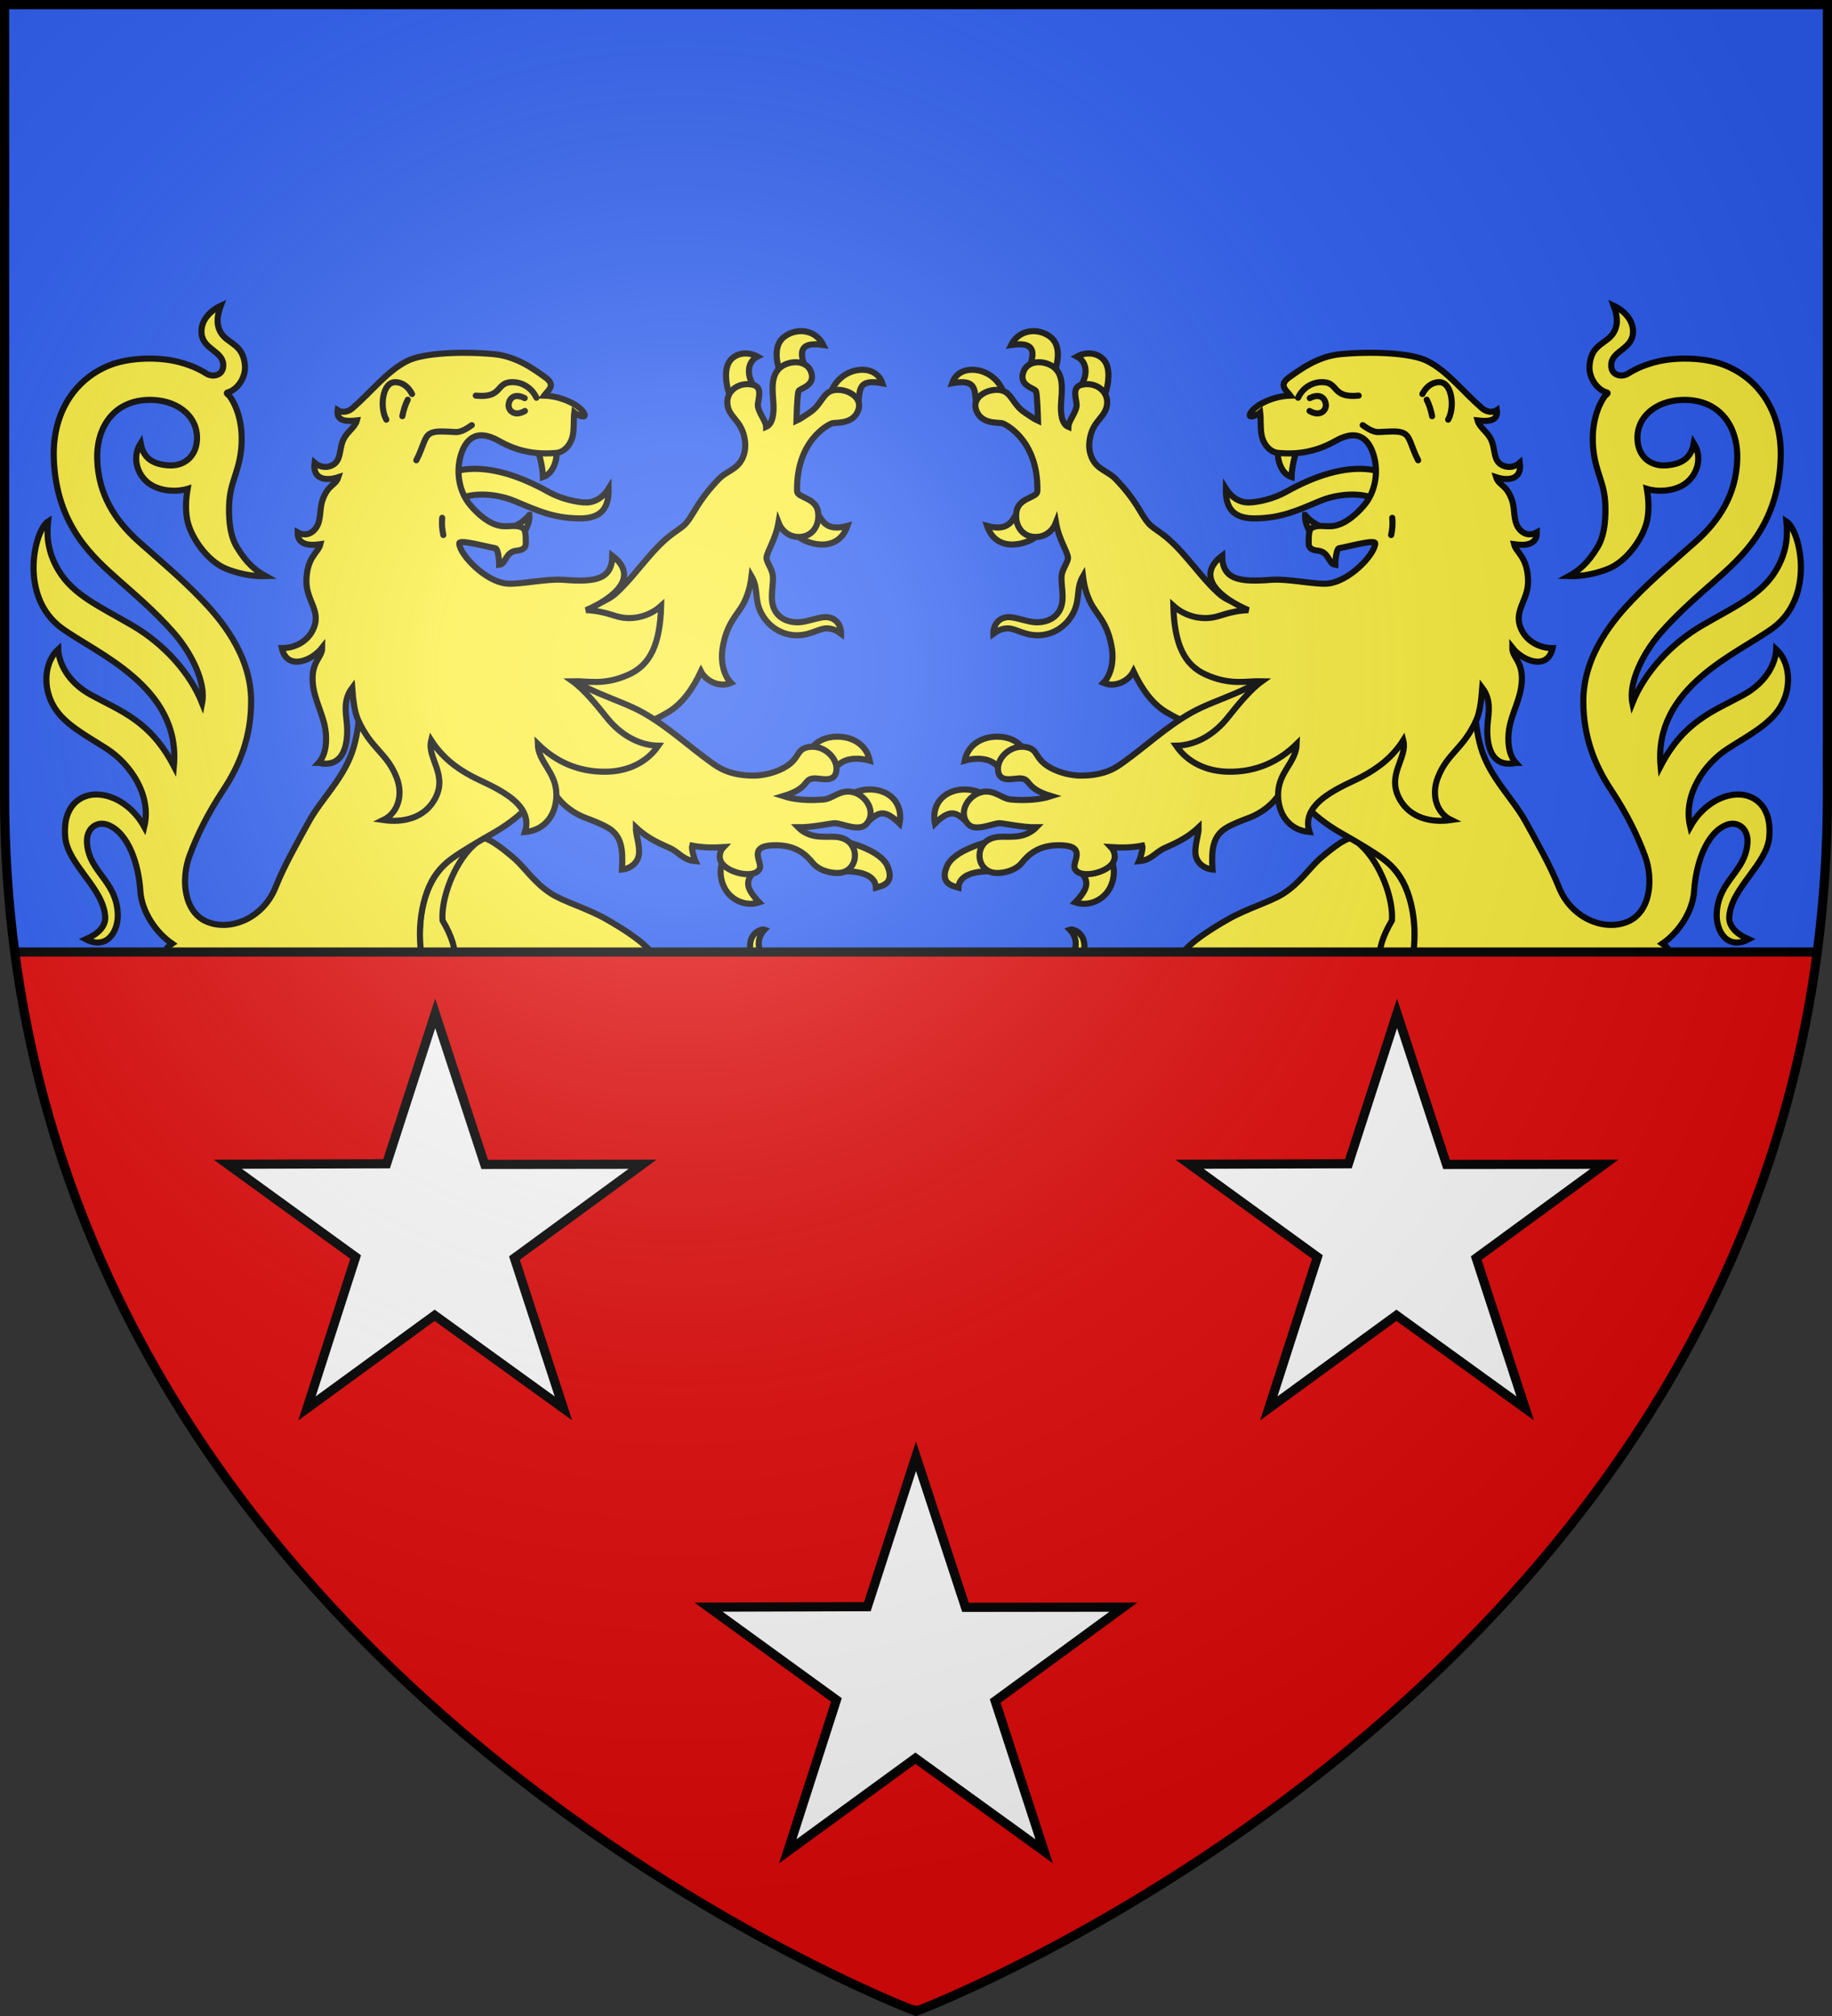 <svg xmlns="http://www.w3.org/2000/svg" xmlns:xlink="http://www.w3.org/1999/xlink" width="600" height="660" version="1.0"><rect width="100%" height="100%" fill="#333333" stroke="none"/><defs><radialGradient id="f" cx="221.445" cy="226.331" r="300" fx="221.445" fy="226.331" gradientTransform="matrix(1.353 0 0 1.349 -77.63 -85.747)" gradientUnits="userSpaceOnUse" xlink:href="#a"/><linearGradient id="a"><stop offset="0" stop-color="#fff" stop-opacity=".314"/><stop offset=".19" stop-color="#fff" stop-opacity=".251"/><stop offset=".6" stop-color="#6b6b6b" stop-opacity=".125"/><stop offset="1" stop-opacity=".125"/></linearGradient><clipPath id="c" clipPathUnits="userSpaceOnUse"><path fill="none" fill-rule="evenodd" stroke="#000" stroke-width="3" d="M659.522 626.266s-298.5-112.32-298.5-397.772V-30.058h597v258.552c0 285.451-298.5 397.772-298.5 397.772z"/></clipPath></defs><path fill="#2b5df2" fill-rule="evenodd" d="M300 658.5s298.5-112.32 298.5-397.772V2.176H1.5v258.552C1.5 546.18 300 658.5 300 658.5z"/><use width="100%" height="100%" fill="#fcef3c" stroke="#000" stroke-width="2" transform="matrix(-1 0 0 1 600.81 0)" xlink:href="#b"/><g id="b" fill="#fcef3c" fill-opacity="1" stroke="#000" stroke-dasharray="none" stroke-miterlimit="4" stroke-opacity="1" stroke-width="2.998"><g fill-rule="evenodd"><path d="M319.682 131.97c-.559-4.327.222-8.02-7.85-6.508 1.262-3.668 4.724-4.835 8.198-4.27 3.876.63 7.407 3.471 8.727 7.54zM337.311 119.91c.856-2.998 3.005-8.356-6.129-6.982 2.278-4.598 7.744-5.754 12.046-3.173 4.395 2.636 3.417 7.998 2.171 12.263zM353.668 126.744c2.81-3.834 2.407-8.317-.926-10.019 3.52-1.979 8.176-1.022 9.668 2.575 1.279 3.085.386 8.1-1.023 11.09z" stroke-width="2"/></g><path fill-rule="evenodd" d="M339.593 175.44c-1.97 2.168-12.977 6.436-16.324-3.265 7.045 1.932 8.254-1.827 9.85-4.22zM327.054 251.278c-2.253-2.926-6.555-3.52-11.11-2.25 1.056-5.25 5.734-8.026 11.116-7.856 3.46.109 6.434 1.575 7.884 3.78zM317.837 270.028c-3.905-2.88-5.482-6.531-11.632-.425-.885-4.492.987-8.644 5.447-10.377 5.068-1.97 9.9.456 9.9.456zM324.719 285.235c-5.513-.065-10.584 1.122-10.816 5.359-1.726-.519-6.24-1.198-3.776-6.989 2.31-5.429 13.54-8.003 13.54-8.003zM353.823 285.258c2.61 3.055 3.13 5.109-1.66 10.162 4.326 1.457 9.132-.606 11.311-4.645 1.51-2.797 1.77-6.363.649-8.802zM348.004 372.326c-4.258-3.254-10.267-5.24-13.053-2.245-.163-4.1 5.078-7.353 10.514-7.502 3.812-.105 7.63 1.192 9.66 3.23-1.502 1.505-4.596 3.478-7.12 6.517zM339.772 387.534c-4.352-1.023-9.39-1.155-9.248 4.221-5.522-.627-5.504-7.827.433-10.868 4.588-2.35 9.164-2.011 10.887-1.403zM350.76 403.827c-4.898.583-11.36-.141-10.716 6.763-3.899.29-5.45-6.088-2.243-10.601 2.272-3.197 5.566-4.558 8.948-4.907zM379.903 400.473c3.611 2.621 6.517 6.48 4.735 10.062 3.326-.356 5.937-2.433 6.2-5.616.31-3.751-1.389-7.372-2.759-9.15zM491.065 415.836c-6.752-.974-7.697 2.436-7.88 5.492-6.447-2.163-4.747-9.706-.438-12.204 3.451-2.002 7.166-1.802 11.084-1.066zM499.55 429.503c-8.106 2.81-9.176 4.468-9.864 10.426-2.805-1.893-4.634-7.67-1.469-12.434 1.994-3.001 6.483-4.893 9.745-5.337zM516.69 432.72c.18 1.602-.237 3.063-1.737 4.295-2.886 2.37-5.184 4.224-1.126 6.34-3.629 1.23-9.48 1.318-9.538-5.756-.031-3.755 2.137-6.301 4.7-8.288zM534.362 414.56c5.063.1 7.042 3.656 5.09 7.207 3.538.34 6.759-2.377 7.023-5.917.342-4.582-2.574-7.408-5.977-9.26z" stroke-width="2"/><path fill-rule="evenodd" d="M347.671 188.718c-.198 4.023 1.64 8.872-1.612 12.479-1.485 1.646-3.877 2.612-6.807 2.525-2.772-.083-6.737-1.796-9.095-1.684-3.291.158-4.865 2.822-4.808 5.442 1.391-1.025 2.813-1.787 4.807-1.762 2.617.032 5.609 2.567 10.576 2.225 4.753-.328 8.85-3.27 10.933-7.576 2.123-4.388.698-7.716 3.022-11.72.36 2.957.998 5.678 2.508 8.71 1.955 3.926 5.74 6.49 7.014 15.249.519 3.56-.164 8.268-2.824 10.949 3.836 1.654 8.264-.628 9.85-3.728 2.556 5.442 5.957 10.427 10.67 13.277 6.069 3.67 12.138 5.67 19.16 6.204l13.056-11.186 7.398-24.454c-3.804-1.307-8.198-3.073-11.468-4.31-3.719-1.407-7.771-2.227-10.995-5.142-3.894-3.52-7.5-8.283-11.097-12.38-7.132-8.123-9.586-7.893-11.993-10.735-2.487-2.937-3.56-6.98-10.579-14.288-1.932-2.011-4.619-2.818-6.405-4.77-1.742-1.902-2.413-4.643-2.222-6.993.539-6.623 4.396-7.86 5.523-11.325 1.667-5.126-3.123-8.94-8.068-7.752-3.642.875-1.304 5.389-1.635 7.101-.487 2.52-2.61 4.707-2.674 6.676-2.165-.906-2.594-4.336-2.402-7.628.241-4.144 1.165-9.672-2.837-12.247-3.104-1.997-8.212-1.92-9.528 1.986-1.528 4.54 3.809 5.22 4.161 6.219.42 1.189.625 8.465.66 9.668-1.391-.627-2.58-1.552-4.205-2.599-4.381-2.824-4.285-7.05-8.54-7.483-3.92-.398-8.937 2.366-7.534 6.494 1.687 4.965 7.456 3.99 8.717 4.453 1.432.527 11.701 5.918 11.355 22.209-.046 2.202-6.224 2.05-6.87 6.787-.643 4.709 2.212 8.432 6.684 8.178 3.346-.19 5.42-2.468 6.278-4.715.95 5.598 3.773 9.472 3.923 11.475.11 1.456-1.98 3.804-2.097 6.171zM420.258 292.584c-4.063 2.603-11.862 4.829-18.013 8.345-11.381 6.506-16.87 11.324-17.344 16.36-.048.513-1.528 5.613-8.142 10.325-3.957 2.818-9.125 4.986-14.796 4.641-3.771-.229-9.03-1.481-10.704-6.003-2.765-7.467 4.857-10.068 3.808-17.606-.475-3.41-3.636-4.642-4.65-4.285 1.45 1.519 2.202 3.616 1.804 5.716-.679 3.589-3.636 5.767-5.22 9.826-1.527 3.914-1.523 10.028 3.73 13.9 4.913 3.622 13.453 5.054 21.57 2.655 8.092-2.391 11.024-5.842 13.722-8.968-.635 3.616.376 5.017-.393 7.738-1.452 5.141-5.625 7.803-10.408 9.694 5.825 3.595 11.834.61 14.151-3.318 2.181-3.698 3.404 7.084 1.553 13.85-1.24 4.532-3.684 8.389-7.128 11.025-7.715 5.906-14.267 6.342-21.556 4.415-4.202-1.11-2.67-5.444-8.731-6.172-2.709-.325-6.212 3.518-6.255 6.421-.066 4.633 12.056 5.562 13.155 6.736-2.776 1.885-7.04 2.765-10.822 2.584-1.393-.067-5.064-3.124-8.175-1.552-1.882.95-5.423 4.87-2.406 8.643 3.159 3.952 7.864.344 10.246-.436 1.94-.635 10.811-.186 14.63-.937-1.427 2.378-4.973 4.512-8.63 5.515-4.354 1.194-7.125-.003-9.014 2.838-2.695 4.054.744 10.219 4.686 9.925 7.376-.541 6.47-8.43 14.377-9.717 3.322-.54 7.154-.51 9.503.031 3.306.762-.927 3.818 2.706 5.873 4.312 2.44 11.105-2.136 11.186-4.078.147-3.485-2.358-3.725-3.936-5.194 4.982.39 9.062.208 12.532-1.842.035 2.453-1.241 4.192-.847 6.76.376 2.449 2.16 3.404 4.058 3.178-.45-5.727 3.718-6.944 6.355-10.437 1.312-1.738 2.172-3.386 3.04-5.096.43 4.385.853 10.583 9.439 8.57-3.827-2.305-4.235-7.22-3.286-12.061.335-1.71 1.229-3.204 2.657-4.296 2.402-1.837 6.887 2.214 12.957-1.606-2.58-.758-3.311-2.239-3.094-3.775.282-1.999 1.348-3.756 1.404-5.3.112-3.065-1.812-5.518-3.317-7.652-2.527-3.583-2.324-10.034-2.085-15.165.335-7.18 2.25-12.44 12.412-19.513 9.477-6.597 27.476-3.303 27.572-4.72 2.249-33.234-7.92-37.484-16.601-42.566-4.173-2.442-5.715-3.155-15.186 4.84-3.872 3.268-6.821 8.242-12.514 11.89z" stroke-width="2"/><path fill-rule="evenodd" d="M445.815 276.782c6.36 6.018 10.574 17.424 10.058 24.56-6.319 10.69-4.621 16.824 1.485 17.145 4.982.267 6.033-5.296 5.982-12.093-.047-6.064-.794-11.119-3.23-16.375-3.323-7.173-8.817-10.535-14.295-13.237z" stroke-width="2"/><path fill-rule="evenodd" d="M529.498 315.814c4.541-.306 9.328-5.457 17.351 3.088 1.542-3.313 1.274-7.529-2.392-9.972 5.215-3.57 9.954-10.368 10.392-17.296.53-8.37 3.773-18.892 10.586-21.569 3.614-1.42 7.095 1.114 6.893 5.604-.438 9.745-9.513 12.406-10.08 23.306-.313 6.009 3.604 12.116 10.418 8.53-3.918-1.689-6.516-4.22-6.32-7.361.591-9.438 12.336-17.155 13.1-26.072.897-10.49-5.104-13.649-9.357-13.947-5.696-.4-12.53 3.349-16.536 10.548-2.47-10.277 4.511-20.506 12.232-25.509 6.47-4.19 13.844-7.902 17.355-13.795 3.96-6.644 2.924-14.853-1.407-18.802-.118 3.917-2.695 10.557-10.798 14.969-9.837 5.356-19.398 8.527-27.08 23.282-2.34-25.996 25.343-36.843 36.749-45.194 14.155-10.365 8.905-32.049 4.458-34.916.344 3.645.638 9.357-3.545 16.226-4.839 7.945-13.553 11.71-24.03 17.816-10.417 6.074-18.955 15.573-22.87 25.416-1.311-6.544 3.32-16.186 9.288-23.007 6.18-7.065 13.619-13.308 17.844-17.073 8.415-7.5 20.688-17.896 21.434-40.038.529-15.572-7.485-26.268-18.453-30.541-6.432-2.506-15.773-2.672-22.163-1.072-3.206.803-6.392 1.995-9.364 3.883-2.093 1.33-5.78.636-5.503-3.08.325-4.378 6.557-4.856 7.093-9.991.443-4.236-2.853-7.55-6.294-9.145.916 2.565 1.785 5.59.077 8.627-2.227 3.96-7.5 3.676-8 11.075-.248 3.7 2.32 7.801 5.842 8.747.42.243-.587.784-.872 1.196-3.727 5.389-4.25 12.407-3.737 17.253.856 8.091 3.733 10.879 3.957 18.386.07 2.34.236 9.09-2.47 13.608-3.336 5.57-6.254 7.818-9.52 9.628 4.676.176 9.64-1.03 13.1-2.473 6.395-2.666 11.676-10.776 12.633-16.089.638-3.538.392-6.824-.151-10.018 3.188.99 8.696 1.005 12.483-1.641 3.889-2.717 5.937-8.428 2.905-13.288-.88 5.024-4.177 6.921-9.19 7.246-4.77.308-8.662-2.577-9.208-7.75-.806-7.624 5.554-13.353 14.484-13.682 11.83-.436 18.477 8.088 18.133 19.468-.344 11.407-5.779 19.932-13.59 26.912-6.71 5.996-13.784 11.835-20.742 19.092-5.427 5.66-16.097 17.637-16.076 33.165.015 11.506 3.594 20.721 9.04 28.968 5.445 8.247 8.721 15.15 11.118 21.59 2.88 7.742 1.888 18.43-5.604 21.607-7.76 3.292-18.518-1.132-22.55-11.258-2.822-7.085-7.082-14.541-10.973-21.609-4.156-7.546-11.842-14.44-14.656-24.398-2.495-8.827-2.196-19.107-1.709-24.312 1.335-14.263-3.416-27.536-16.997-31.777-13.58-4.242-24.874-.444-32.21 6.295-7.438 6.834-8.667 15.815-15.979 23.79-7.01 7.645-19.351 10.095-27.78 14.823-8.384 4.703-15.185 11.215-22.51 16.402-1.983 1.404-5.587 4.2-13.616 4.237-2.86.013-6.638-.728-9.844-2.43-5.527-2.936-4.02-5.911-7.841-6.83-4.985-1.196-9.77 3.124-9.606 7.177.192 4.83 5.193 2.837 7.514 3.01 3.434.258 1.244 3.179 9.927 5.792-3.911 1.251-8.651 1.506-13.196 1.103-3.05-.27-5.404-3.325-9.456-2.451-4.694 1.011-8.082 6.953-4.412 10.65 2.293 2.31 7.662-.27 9.971-.43 1.247-.086 7.53 1.395 12.21 1.338-1.453 1.493-3.641 2.738-6.615 2.992-3.58.306-5.562-.265-8 .61-6.083 2.184-5.026 11.581 2.04 11.355 3.364-.107 6.242-1.42 7.73-3.215 2.009-2.42 5.37-6.265 13.394-5.847 7.896.412 3.238 5.51 4 7.508 1.325 3.48 9.765 1.823 12.312-1.493 1.46-1.901.775-4.201-.4-5.413 3.722.245 7.11.114 10.255-.497.268.904-.519 3.902-1.077 5.086 4.038-.322 5.152-2.763 8.278-4.239 2.835-1.338 7.038-2.867 11.259-6.854.04 2.432-1.148 5.035-1.076 8.202.077 3.321 2.778 5.339 5.598 5.614-.378-6.64.098-11.02 4.633-13.69 2.21-1.301 5.012-2.342 7.377-3.24 3.803-1.444 6.962-3.894 8.949-6.464.561-.726 4.214-4.263 5.045-3.334.963 1.658 1.854 3.36 5.39 6.78 3.383 3.272 6.999 5.898 11.023 8.173 4.612 2.607 10.233 5.927 13.388 8.245 3.564 2.618 6.27 5.876 8.083 10.898 1.728 4.786 2.519 10.617 2.246 15.78-.204 3.868-.485 7.128-.064 10.672.46 3.873 3.376 5.464 3.227 9.064-.062 1.493-3.816 3.281-3.938 7.513-.165 5.747 2.664 8.124 2.538 11.723-.101 2.9-2.125 5.107-4.402 6.147 2.308 3.487 8.199.693 9.738-3.537 2.27 2.865 3.9 7.385 3.668 12.53-.613 6.928-5.462 10.939-13.776 14.87-5.665 2.679-16.195 9.327-16.572 17.381-.161 3.504.62 6.198 2.584 8.342-.542-3.276-.096-6.675 2.099-10.081 5.145-7.988 15.327-10.47 22.953-15.303 7.121-4.514 10.012-10.286 10.28-16.659.215-5.003-1.785-12.499-1.796-14.266 2.18 2.942 4.016 5.082 6.61 6.984 3.178 2.329 7.087 3.86 10.3 5.577 3.835 2.05 7.113 4.991 10.115 7.63 2.444 2.147 5.471 4.96 7.24 7.88.425.7 1.343 3.874 1.303 7.101-.024 1.88-.098 6.21-.466 9.346-.469 3.989-1.879 8.413-4.555 12.068-1.626 2.219-3.964 3.942-6.787 4.998-3.649 1.366-6.033-.42-8.693-.26-4.307.259-6.24 5.749-3.844 8.901 2.039 2.682 5.247.149 7.537-1.116 2.106-1.162 6.169-1.258 10.16-2.737-5.362 8.321-7.822 5.59-10.257 7.804-2.924 2.66-1.34 10.618 2.737 9.693 4.353-.988 3.39-4.316 4-4.817 1.333-1.097 5.826-3.38 9.779-8.225 0 0 .023 3.508-.807 5.38-1.016 2.293-5.247 2.945-5.565 6.379-.44 4.749 4.724 5.97 8.373 4.305 6.093-2.779 1.149-8.615 3.094-11.082 2.047-2.597 3.57.109 9.938-8.767.696 1.334 2.357 2.071 4.128 1.852 4.609-.569 9.42-6.323 6.15-9.769-1.805-1.9-7.689.1-6.2-1.49 2.623-2.805 4.726-9.052 5.403-10.995 1.254 2.496 2.79 5.48 7.24 4.872-3.294-7.173 1.813-6.848 2.03-12.037.062-1.48-.558-3.234-1.306-4.41 4.99 2.585 15.117 3.697 14.189-4.879-5.214 3.893-8.506 1.748-11.973-.438-2.383-1.504-5.065-3.923-4.849-8.453.229-4.842 3.457-3.57 3.921-8.936.152-1.753-.266-3.928-1.76-4.715-2.301-1.213-5.193.355-4.696-3.592.263-2.094 6.21-5.98 9.113-7.68-1.89-.16-5.544.024-8.267.897-2.298.737-5.993 3.071-9.627 2.659-2.248-.255-5.206-2.79-7.934-5.652-3.735-3.919-6.84-8.918-8.86-14.796-1.603-4.664-2.43-13.183-1.173-12.986 4.62 1.463 8.8 3.464 13.988 3.116z" stroke-width="2"/><path fill-rule="evenodd" d="M464.161 163.527c-5.737.146-11.27.296-16.083-1-4.484-1.207-10.795-.577-15.629 1.437-7.776 3.24-12.75 5.613-21.23 5.753-7.141.117-9.877-3.148-9.74-9.79 2.11 3.353 4.86 4.566 7.278 4.576 3.11.014 8.428-1.23 12.36-3.437 20.355-11.422 35.419-9.379 43.044 2.46zM427.437 168.605c-.156 2.032.78 4.45 1.915 5.843l4.181-1.663c-2.387-.871-4.625-2.357-6.096-4.18z" stroke-width="2"/><path fill-rule="evenodd" d="M422.998 156.192c-3.863-1.238-4.847-6.833-4.374-8.755l6.3-.523c-.865 2.063-1.845 5.999-1.926 9.278z" stroke-width="2"/><path fill-rule="evenodd" d="M496.462 249.757c-2.426-2.652-2.804-7.156-2.215-11.008.803-5.251 3.828-9.9 4.158-15.642.381-6.717-3.141-7.787-3.118-11.074 3.452 4.417 11.576 7.563 13.219.147-4.1.046-8.131-2.065-9.999-5.624-3.362-6.41 2.025-9.626 1.952-16.32-.085-7.899-3.892-9.264-4.58-12.065 3.492.508 7.524.324 7.462-3.88-1.96 1.09-4.174.879-5.835-1.21-1.992-2.505-1.285-6.312-2.27-9.215-1.828-5.392-4.315-4.767-5.227-7.637 3.79 1.242 8.517.94 7.76-4.73-1.47 1.31-3.566 1.775-5.492.949-3.463-1.487-2.354-5.524-4.063-8.806-1.238-2.377-3.734-3.843-4.294-5.997 3.167.364 6.828.393 6.31-3.353-1.477.947-3.482.557-4.883-.664-6.554-5.718-11.314-12.156-17.979-15.484-5.403-2.698-18.37-3.117-28.23-2.21-7.266.668-12.907 4.714-16.978 7.654-3.55 2.561-.84 4.192.448 5.923-3.353.098-6.872 1.114-9.8 2.8-1.69.974-3.799 2.855-3.455 3.836.199.567 2.389-.216 3.375-1.077.275 2.275.021 4.964.448 7.303.56 3.077 2.76 5.636 5.374 5.893 6.93.68 12.998-.604 18.784-3.889 7.834-4.446 11.173-.138 12.613 4.839 1.452 5.018.736 11.619-3.264 16.291-2.076 2.426-5.98 6.265-10.276 6.727-2.41.26-4.905-.58-6.864.662-.998.633-.911 3.061-.939 5.039-.022 1.543 1.262 2.193 2.92 2.337 3.844.334 3.474 4.35 5.78 4.627-.007-1.034.353-5.248 1.26-5.413 3.642-.664 11.89-2.99 11.842-1.568-.123 3.578-8.655 12.766-15.995 13.169-4.103.226-12.892-1.673-17.95-1.275-10.606.828-16.076-.006-16.194-7.876-9.14 6.965-.277 14.023 8.603 17.825-2.978.048-6.172.761-9.617 1.88-5.12 1.664-10.95.33-14.972-3.313.34 12.675 3.652 19.372 10.558 22.492 8.206 3.708 13.264 2.06 18.467 2.199-3.928 2.816-8.037 7.953-11.39 12.12-3.768 4.68-9.617 8.859-16.72 8.994 3.83 5.556 10.007 8.384 17.023 8.51 9.468.173 16.768-3.504 22.471-9.083-.193 6.08-5.984 9.083-6.099 16.413-.102 6.55 3.643 11.862 10.292 12.417-3.297-9.978 11.5-15.122 17.252-18.167 5.443-2.88 10.021-6.48 13.456-11.86 1.517 5.963-5.925 11.375-.915 19.722 3.369 5.613 9.893 7.345 16.58 6.38-4.701-2.266-6.574-8.068-4.379-13.798 3.153-8.228 8.409-9.395 12.693-19.048 1.136-2.561 1.604-6.602 1.89-10.444 2.935 3.887 2.12 7.92 1.782 11.413-.633 6.561.718 15.051 9.22 13.17z" stroke-width="2"/><path fill-rule="evenodd" stroke-linecap="round" d="M455.984 169.53c.184 1.933.045 3.757-.37 5.632m-9.32-35.968c.946.608 3.187 2.365 5.285 2.257 4.527-.233 6.836-.442 8.45.546 1.916 1.17 2.092 4.193 4.43 8.68m2.806-19.815c.852 1.638 1.401 3.554 1.775 5.393m-3.18-7.266c1.134-2.2 2.993-3.825 5.427-3.875 4.377-.09 5.222 8.366 3.002 12.268m-49.154-7.176c1.508-3.23 4.678-5.246 8.235-5.092 5.122.218 2.788 5.276 11.615 4.404m-16.01.82c3.361-1.707 5.01.036 5.255 2.058.22 1.801-1.713 4.217-5.332 2.153" stroke-width="2"/></g><path fill="#e20909" fill-rule="evenodd" stroke="#000" stroke-width="3" d="M659.522 625.898c151.89.231 409.451-190.643 295.975-346.458H364.67c-245.406 229.825 62.09 306.038 294.852 346.458z" clip-path="url(#c)" transform="translate(-359.522 32.234)"/><path id="d" fill="#fff" fill-opacity="1" stroke="#000" stroke-dasharray="none" stroke-dashoffset="0" stroke-miterlimit="4" stroke-opacity="1" stroke-width="3" d="m299.993 476.76 16.22 49.455 51.711-.06-41.984 30.72 16.037 49.201-42.168-30.467-41.8 30.467 15.923-49.551-41.87-30.37 52.009-.157z"/><use id="e" width="100%" height="100%" x="0" y="0" fill="#fff" fill-opacity="1" stroke="#000" stroke-dasharray="none" stroke-miterlimit="4" stroke-opacity="1" stroke-width="3" transform="translate(-157.459 -145)" xlink:href="#d"/><use width="100%" height="100%" fill="#fff" stroke="#000" stroke-width="3" transform="translate(315)" xlink:href="#e"/><path fill="url(#f)" fill-rule="evenodd" d="M300 658.5s298.5-112.32 298.5-397.772V2.176H1.5v258.552C1.5 546.18 300 658.5 300 658.5z"/><path fill="none" stroke="#000" stroke-width="2.999" d="M300 658.5S1.5 546.18 1.5 260.728V2.176h597v258.552C598.5 546.18 300 658.5 300 658.5z" transform="matrix(1 0 0 1.001 0 -.678)"/></svg>